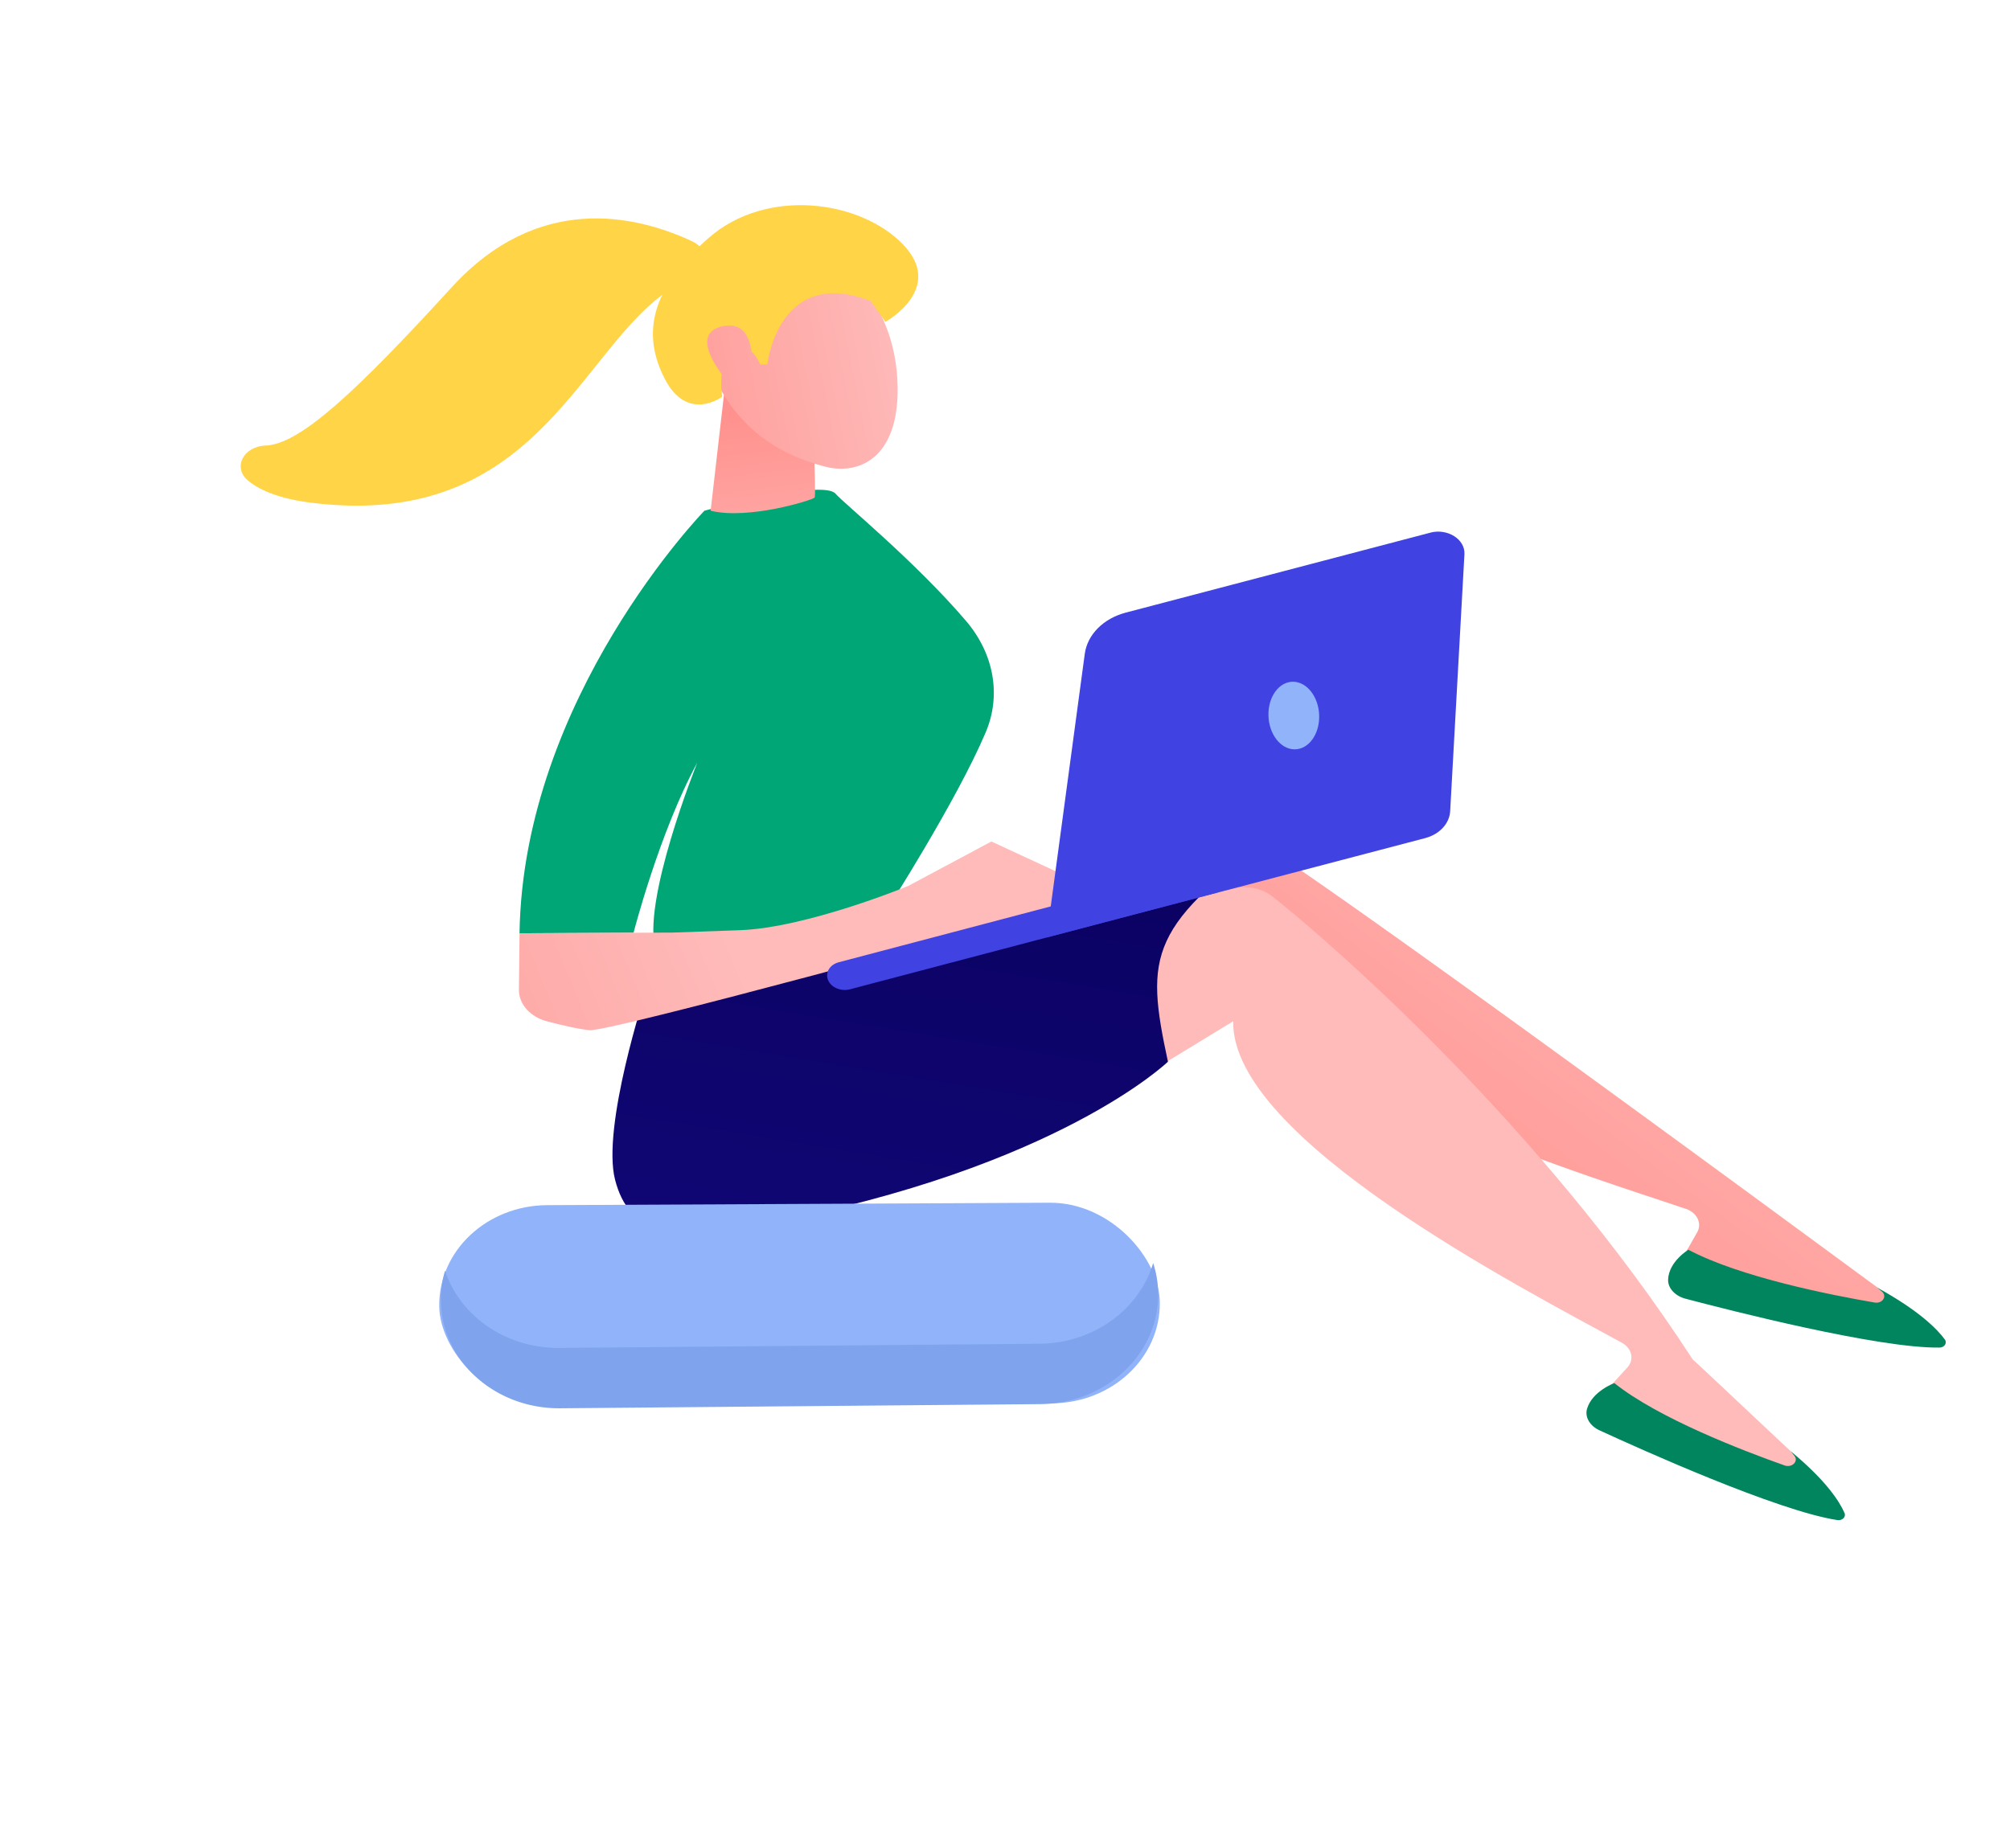 <svg xmlns="http://www.w3.org/2000/svg" width="137" height="126" fill="none"><path fill="url(#a)" d="M128.085 87.857c-.051-.002-39.204-28.964-43.892-31.427a3.24 3.24 0 0 0-2.602-.16l-6.543 2.464-2.057 16.434 10.68-9.932c1.82 7.9 23.64 14.62 31.226 17.172.769.258 1.128.99.783 1.598l-1.505 2.649c5.199 2.218 10.511 3.124 15.932 2.765l-2.023-1.563z"/><path fill="#00855E" d="M115.078 85.202s-1.332.794-1.381 2.03c-.024.592.487 1.121 1.179 1.304 3.076.814 13.179 3.395 17.321 3.333.339-.005.537-.312.36-.553-.493-.67-1.715-1.948-4.601-3.53l.305.254c.387.322.05.85-.485.76-3.001-.514-9.186-1.736-12.697-3.599z"/><path fill="url(#b)" d="M122.175 99.04c-.05-.012-6.754-6.352-6.803-6.362-10.398-16.037-24.626-28.374-28.63-31.552-.675-.534-1.623-.755-2.522-.587l-7.047 1.314-6.081 15.674 12.963-7.906c-.16 8 19.653 18.173 26.488 21.918.693.38.866 1.153.376 1.688l-2.134 2.332c4.569 3.025 9.573 4.79 14.995 5.34z"/><path fill="#00855E" d="M110.032 94.29s-1.507.553-1.86 1.75c-.169.573.203 1.173.838 1.466 2.826 1.304 12.131 5.497 16.222 6.124.335.051.605-.216.49-.48-.319-.735-1.207-2.182-3.657-4.203l.239.298c.301.378-.162.837-.666.66-2.826-.999-8.611-3.217-11.606-5.615"/><path fill="url(#c)" d="M44.016 67.59s-3.027 9.238-2.092 12.844 3.655 4.224 10.322 2.966c19.839-3.745 27.36-11.02 27.36-11.02-1.57-7.299-1.367-9.314 8.082-15.988 0 0-13.559 4.574-16.738 4.41s-26.932 6.789-26.932 6.789z"/><path fill="#00A676" d="M60.345 62.186s4.853-7.568 6.84-12.26c1.074-2.535.564-5.368-1.351-7.607-3.497-4.087-8.321-8.005-8.886-8.663-.866-1.01-8.934 1.16-8.934 1.16S35.65 47.526 35.41 63.625l7.773-.037s1.76-6.851 4.342-11.59c0 0-3.88 9.619-2.809 12.86z"/><path fill="url(#d)" d="M55.336 27.166c.012.255.306 6.591.19 6.754-.114.163-4.496 1.534-7.09.899l1.03-8.966 5.871 1.313"/><path fill="url(#e)" d="M58.441 19.148s2.696 2.474 2.742 7.298c.048 4.824-2.68 5.961-4.955 5.363-2.275-.599-5.445-1.903-7.383-5.776s6.017-9.97 9.595-6.885z"/><path fill="#FFD447" d="M52.304 24.84s.734-6.74 7.045-4.319l1 1.422s4.11-2.267 1.194-5.285c-2.914-3.018-9.318-3.903-13.27-.413-3.953 3.489-4.525 6.527-2.973 9.563s3.927 1.235 3.927 1.235-.407-2.425.747-3.178c1.154-.752 1.844.983 1.844.983z"/><path fill="url(#f)" d="M51.237 25.2s.402-3.463-1.97-2.961c-2.371.501-.167 3.28.756 4.262l1.213-1.301"/><path fill="url(#g)" d="m75.018 60.818-7.444-3.45-5.68 3.035s-6.907 2.85-11.472 3.012l-4.565.162-10.446.049-.042 3.85c-.011.978.773 1.855 1.917 2.153 1.016.266 2.192.541 2.894.602 1.43.123 28.687-7.372 28.687-7.372l6.153-2.04z"/><path fill="#FFD447" d="M47.178 18.96c1.249-.474 1.22-1.942 0-2.51-3.935-1.832-10.527-3.281-16.391 3.136-6.607 7.23-10.364 10.703-12.689 10.79-1.526.06-2.267 1.521-1.164 2.412.815.659 2.15 1.22 4.299 1.487 16.568 2.058 18.62-12.54 25.944-15.316z"/><path fill="url(#h)" d="M57.881 67.457q.03-.005.058-.014l24.916-6.565c.617-.162.943-.707.731-1.216-.212-.51-.89-.798-1.5-.628L57.17 65.6c-.616.162-.943.707-.73 1.216.204.493.842.772 1.44.642z"/><path fill="url(#i)" d="m97.495 36.313-20.759 5.45c-1.53.401-2.62 1.497-2.799 2.814l-2.605 19.336L97.13 57.14c.986-.259 1.666-.99 1.713-1.844l.972-17.515c.056-1.012-1.15-1.776-2.321-1.47z"/><path fill="#91B3FA" d="M86.456 48.776c.03 1.273.829 2.307 1.784 2.31s1.704-1.026 1.674-2.3c-.03-1.272-.83-2.306-1.784-2.31-.955-.003-1.704 1.027-1.674 2.3"/><rect width="47.454" height="14.349" fill="#91B3FA" rx="7.175" transform="matrix(1.035 -.005 .009 .953 29.873 82.196)"/><path fill="#7FA3EC" fill-rule="evenodd" d="M30.334 86.626a6.9 6.9 0 0 0-.284 2.01c.029 4.11 3.672 7.411 8.137 7.372l32.72-.284c4.466-.039 8.063-3.402 8.034-7.513a6.9 6.9 0 0 0-.343-2.106c-.93 3.144-4.04 5.471-7.751 5.504l-32.72.284c-3.67.032-6.784-2.192-7.793-5.267" clip-rule="evenodd"/><defs><linearGradient id="a" x1="121.623" x2="97.133" y1="56.683" y2="89.779" gradientUnits="userSpaceOnUse"><stop stop-color="#FEBBBA"/><stop offset="1" stop-color="#FF928E"/></linearGradient><linearGradient id="b" x1="119.78" x2="200.581" y1="62.195" y2="-56.131" gradientUnits="userSpaceOnUse"><stop stop-color="#FEBBBA"/><stop offset="1" stop-color="#FF928E"/></linearGradient><linearGradient id="c" x1="68.588" x2="54.834" y1="48.592" y2="132.658" gradientUnits="userSpaceOnUse"><stop stop-color="#09005D"/><stop offset="1" stop-color="#1A0F91"/></linearGradient><linearGradient id="d" x1="54.495" x2="52.625" y1="43.045" y2="28.309" gradientUnits="userSpaceOnUse"><stop stop-color="#FEBBBA"/><stop offset="1" stop-color="#FF928E"/></linearGradient><linearGradient id="e" x1="61.977" x2="40.994" y1="24.514" y2="28.757" gradientUnits="userSpaceOnUse"><stop stop-color="#FEBBBA"/><stop offset="1" stop-color="#FF928E"/></linearGradient><linearGradient id="f" x1="61.663" x2="40.68" y1="22.964" y2="27.207" gradientUnits="userSpaceOnUse"><stop stop-color="#FEBBBA"/><stop offset="1" stop-color="#FF928E"/></linearGradient><linearGradient id="g" x1="49.77" x2="13.466" y1="63.921" y2="79.014" gradientUnits="userSpaceOnUse"><stop stop-color="#FEBBBA"/><stop offset="1" stop-color="#FF928E"/></linearGradient><linearGradient id="h" x1="-252.529" x2="-234.392" y1="-324.779" y2="-291.719" gradientUnits="userSpaceOnUse"><stop stop-color="#4F52FF"/><stop offset="1" stop-color="#4042E2"/></linearGradient><linearGradient id="i" x1="-268.954" x2="-249.121" y1="-334.555" y2="-302.078" gradientUnits="userSpaceOnUse"><stop stop-color="#4F52FF"/><stop offset="1" stop-color="#4042E2"/></linearGradient></defs></svg>
